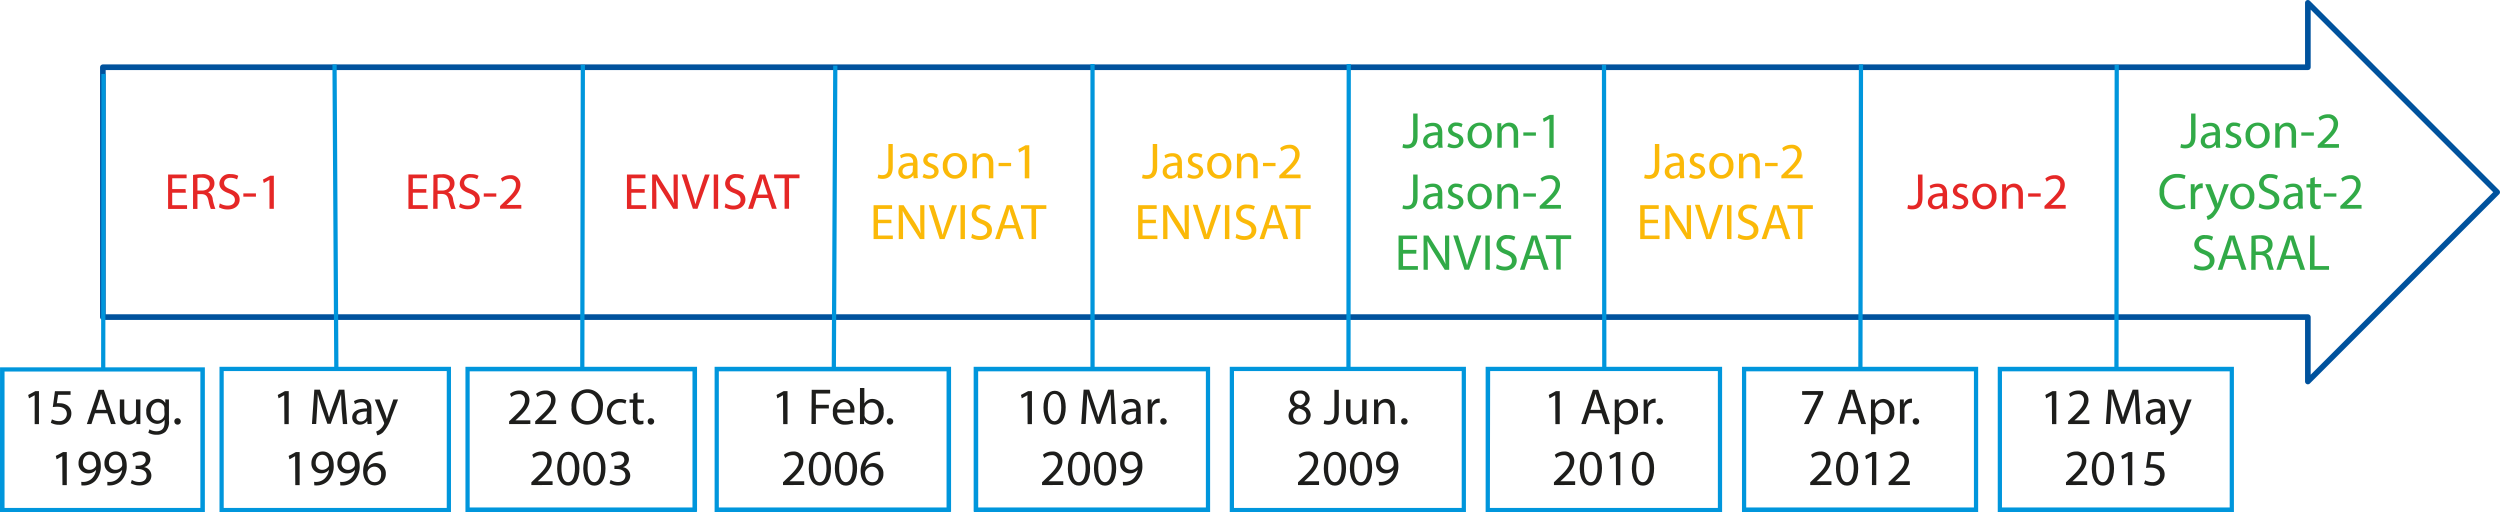 <svg xmlns="http://www.w3.org/2000/svg" viewBox="0 0 442.78 90.68"><title>NL149 S Abdalla_ALTIMETER_Figure 3</title><polygon points="18.22 11.91 408.75 11.91 408.75 0.5 442.28 34.04 408.75 67.57 408.75 56.16 18.22 56.16 18.22 11.91" fill="none" stroke="#00529d" stroke-linecap="round" stroke-linejoin="round"/><path d="M175.32,67h41.13V91.91H175.32Zm.05.05h41.08V92H175.38Zm-.05-.05h41.13V91.91H175.32Zm.05.05h41.08V92H175.38ZM196,66.88V13" transform="translate(-2.5 -1.66)" fill="none" stroke="#0096dc" stroke-width="0.75"/><path d="M220.68,67h41.08V92H220.68Zm0,0h41.08V92H220.68Zm0,0h41.08V92H220.68Zm0,0h41.08V92H220.68Zm20.65-.1.05-53.9" transform="translate(-2.5 -1.66)" fill="none" stroke="#0096dc" stroke-width="0.75"/><path d="M266,67h41.13V92H266Zm.05,0h41.08V92H266ZM266,67h41.13V92H266Zm.05,0h41.08V92H266Zm20.59-.1-.05-53.74" transform="translate(-2.5 -1.66)" fill="none" stroke="#0096dc" stroke-width="0.75"/><path d="M311.4,67h41.08V91.91H311.4Zm0,.05h41.08V92H311.4Zm0-.05h41.08V91.91H311.4Zm0,.05h41.08V92H311.4ZM332,66.93l.1-53.86" transform="translate(-2.5 -1.66)" fill="none" stroke="#0096dc" stroke-width="0.75"/><path d="M85.31,67h40.27V91.91H85.31Zm0,.05h40.21V92H85.31Zm0-.05h40.27V91.91H85.31Zm0,.05h40.21V92H85.31ZM105.63,67l.1-53.86" transform="translate(-2.5 -1.66)" fill="none" stroke="#0096dc" stroke-width="0.75"/><path d="M41.75,67H82V92H41.75Zm0,0H82V92H41.75Zm0,0H82V92H41.75Zm0,0H82V92H41.75Zm20.32,0-.32-53.91" transform="translate(-2.5 -1.66)" fill="none" stroke="#0096dc" stroke-width="0.75"/><path d="M2.93,67.09H38.41V92H2.93Zm-.05,0H38.36V92H2.87Zm.05,0H38.41V92H2.93Zm-.05,0H38.36V92H2.87Zm17.9,0,.05-52.34" transform="translate(-2.5 -1.66)" fill="none" stroke="#0096dc" stroke-width="0.75"/><path d="M129.44,67h41.13V91.91H129.44Zm0,.05h41.08V92H129.44Zm0-.05h41.13V91.91H129.44Zm0,.05h41.08V92H129.44Zm21-53.76-.26,53.82" transform="translate(-2.5 -1.66)" fill="none" stroke="#0096dc" stroke-width="0.75"/><path d="M356.7,67h41.08V91.91H356.7Zm0,.05h41.08V92H356.7Zm0-.05h41.08V91.91H356.7Zm0,.05h41.08V92H356.7Zm20.65-.16.05-53.74" transform="translate(-2.5 -1.66)" fill="none" stroke="#0096dc" stroke-width="0.75"/><path d="M8.64,71.66h0l-1,.55-.15-.6,1.28-.68H9.4v5.85H8.64Z" transform="translate(-2.5 -1.66)" fill="#1d1d1b"/><path d="M15,71.58H12.79l-.23,1.5a3.06,3.06,0,0,1,.48,0,2.47,2.47,0,0,1,1.26.31,1.67,1.67,0,0,1,.84,1.5,2,2,0,0,1-2.18,2,2.87,2.87,0,0,1-1.46-.36l.2-.6a2.63,2.63,0,0,0,1.25.32A1.29,1.29,0,0,0,14.34,75c0-.76-.51-1.3-1.68-1.3a6,6,0,0,0-.81.06l.38-2.81H15Z" transform="translate(-2.5 -1.66)" fill="#1d1d1b"/><path d="M19.32,74.86l-.63,1.91h-.81l2.06-6.07h.95L23,76.77h-.84l-.65-1.91Zm2-.61-.59-1.75c-.14-.4-.23-.76-.32-1.11h0c-.09.36-.19.73-.31,1.1l-.59,1.76Z" transform="translate(-2.5 -1.66)" fill="#1d1d1b"/><path d="M27.36,75.58c0,.45,0,.85,0,1.19h-.7l0-.71h0a1.64,1.64,0,0,1-1.44.81c-.68,0-1.5-.38-1.5-1.91V72.41h.79v2.41c0,.83.25,1.39,1,1.39a1.15,1.15,0,0,0,1-.72,1.16,1.16,0,0,0,.07-.41V72.41h.79Z" transform="translate(-2.5 -1.66)" fill="#1d1d1b"/><path d="M32.42,72.41c0,.32,0,.67,0,1.2v2.53a2.5,2.5,0,0,1-.62,2,2.31,2.31,0,0,1-1.58.52,2.81,2.81,0,0,1-1.45-.36l.2-.6a2.45,2.45,0,0,0,1.28.34c.81,0,1.4-.42,1.4-1.52V76h0a1.56,1.56,0,0,1-1.39.73,2,2,0,0,1-1.85-2.12,2.09,2.09,0,0,1,2-2.31,1.45,1.45,0,0,1,1.36.76h0l0-.66Zm-.82,1.72a1.13,1.13,0,0,0,0-.36,1.14,1.14,0,0,0-1.11-.84c-.76,0-1.3.64-1.3,1.65,0,.86.43,1.57,1.29,1.57a1.16,1.16,0,0,0,1.1-.81,1.37,1.37,0,0,0,.06-.42Z" transform="translate(-2.5 -1.66)" fill="#1d1d1b"/><path d="M33.38,76.3a.53.53,0,0,1,.54-.57.57.57,0,1,1-.54.57Z" transform="translate(-2.5 -1.66)" fill="#1d1d1b"/><path d="M13.53,82.46h0l-1,.55-.15-.6,1.28-.68h.67v5.85h-.77Z" transform="translate(-2.5 -1.66)" fill="#1d1d1b"/><path d="M16.89,87a3.3,3.3,0,0,0,.64,0,2.21,2.21,0,0,0,1.22-.57,2.57,2.57,0,0,0,.77-1.56h0a1.72,1.72,0,0,1-1.38.63,1.69,1.69,0,0,1-1.73-1.79,2,2,0,0,1,2-2.08c1.2,0,1.94,1,1.94,2.47a3.7,3.7,0,0,1-1,2.75,2.93,2.93,0,0,1-1.7.78,3.71,3.71,0,0,1-.73,0Zm.29-3.37a1.13,1.13,0,0,0,1.13,1.24,1.31,1.31,0,0,0,1.15-.61.52.52,0,0,0,.07-.29c0-1-.37-1.76-1.2-1.76C17.65,82.22,17.18,82.82,17.18,83.64Z" transform="translate(-2.5 -1.66)" fill="#1d1d1b"/><path d="M21.51,87a3.3,3.3,0,0,0,.64,0,2.21,2.21,0,0,0,1.22-.57,2.57,2.57,0,0,0,.77-1.56h0a1.72,1.72,0,0,1-1.38.63A1.69,1.69,0,0,1,21,83.7a2,2,0,0,1,2-2.08c1.2,0,1.94,1,1.94,2.47a3.7,3.7,0,0,1-1,2.75,2.93,2.93,0,0,1-1.7.78,3.71,3.71,0,0,1-.73,0Zm.29-3.37a1.13,1.13,0,0,0,1.13,1.24,1.31,1.31,0,0,0,1.15-.61.52.52,0,0,0,.07-.29c0-1-.37-1.76-1.2-1.76C22.27,82.22,21.79,82.82,21.79,83.64Z" transform="translate(-2.5 -1.66)" fill="#1d1d1b"/><path d="M25.85,86.66a2.65,2.65,0,0,0,1.3.37c1,0,1.33-.65,1.32-1.13,0-.82-.75-1.17-1.51-1.17h-.44v-.59H27c.58,0,1.31-.3,1.31-1,0-.47-.3-.88-1-.88a2.15,2.15,0,0,0-1.17.39l-.21-.58a2.79,2.79,0,0,1,1.53-.45c1.15,0,1.67.68,1.67,1.4A1.45,1.45,0,0,1,28,84.39v0a1.52,1.52,0,0,1,1.31,1.5c0,.94-.73,1.75-2.13,1.75a3,3,0,0,1-1.52-.4Z" transform="translate(-2.5 -1.66)" fill="#1d1d1b"/><path d="M35.41,35.79H33V38h2.63v.66H32.27V32.57h3.28v.66H33v1.92h2.36Z" transform="translate(-2.5 -1.66)" fill="#e52726"/><path d="M36.69,32.65a8.15,8.15,0,0,1,1.5-.13A2.48,2.48,0,0,1,40,33a1.51,1.51,0,0,1,.48,1.15,1.59,1.59,0,0,1-1.14,1.55v0A1.51,1.51,0,0,1,40.18,37a9.66,9.66,0,0,0,.47,1.67h-.81a7.88,7.88,0,0,1-.41-1.45c-.18-.84-.5-1.15-1.22-1.18h-.74v2.63h-.78Zm.78,2.76h.8c.84,0,1.37-.46,1.37-1.15s-.57-1.13-1.4-1.13a3.21,3.21,0,0,0-.77.07Z" transform="translate(-2.5 -1.66)" fill="#e52726"/><path d="M41.43,37.68a2.78,2.78,0,0,0,1.4.4c.8,0,1.27-.42,1.27-1s-.32-.89-1.14-1.21c-1-.35-1.6-.86-1.6-1.72a1.75,1.75,0,0,1,2-1.65,2.77,2.77,0,0,1,1.34.3l-.22.64a2.41,2.41,0,0,0-1.15-.29c-.83,0-1.14.5-1.14.91,0,.57.37.85,1.21,1.17,1,.4,1.55.89,1.55,1.78s-.69,1.75-2.12,1.75a3.14,3.14,0,0,1-1.55-.39Z" transform="translate(-2.5 -1.66)" fill="#e52726"/><path d="M47.83,35.91v.58H45.6v-.58Z" transform="translate(-2.5 -1.66)" fill="#e52726"/><path d="M50.22,33.52h0l-1,.55-.15-.6,1.28-.68H51v5.85h-.77Z" transform="translate(-2.5 -1.66)" fill="#e52726"/><path d="M78,35.79H75.62V38h2.63v.66H74.84V32.57h3.28v.66H75.62v1.92H78Z" transform="translate(-2.5 -1.66)" fill="#e52726"/><path d="M79.27,32.65a8.15,8.15,0,0,1,1.5-.13,2.48,2.48,0,0,1,1.76.5A1.51,1.51,0,0,1,83,34.17a1.59,1.59,0,0,1-1.14,1.55v0A1.51,1.51,0,0,1,82.75,37a9.66,9.66,0,0,0,.47,1.67h-.81A7.88,7.88,0,0,1,82,37.19c-.18-.84-.5-1.15-1.22-1.18H80v2.63h-.78ZM80,35.41h.8c.84,0,1.37-.46,1.37-1.15s-.57-1.13-1.4-1.13a3.21,3.21,0,0,0-.77.07Z" transform="translate(-2.5 -1.66)" fill="#e52726"/><path d="M84,37.68a2.78,2.78,0,0,0,1.4.4c.8,0,1.27-.42,1.27-1s-.32-.89-1.14-1.21c-1-.35-1.6-.86-1.6-1.72a1.75,1.75,0,0,1,2-1.65,2.77,2.77,0,0,1,1.34.3L87,33.4a2.41,2.41,0,0,0-1.15-.29c-.83,0-1.14.5-1.14.91,0,.57.37.85,1.21,1.17,1,.4,1.55.89,1.55,1.78s-.69,1.75-2.12,1.75a3.14,3.14,0,0,1-1.55-.39Z" transform="translate(-2.5 -1.66)" fill="#e52726"/><path d="M90.4,35.91v.58H88.18v-.58Z" transform="translate(-2.5 -1.66)" fill="#e52726"/><path d="M91.07,38.63v-.49l.62-.6c1.49-1.42,2.17-2.18,2.18-3.06a1,1,0,0,0-1.16-1.14,2,2,0,0,0-1.24.5l-.25-.56a2.57,2.57,0,0,1,1.66-.59,1.65,1.65,0,0,1,1.79,1.7c0,1.08-.78,2-2,3.14l-.47.43v0h2.63v.66Z" transform="translate(-2.5 -1.66)" fill="#e52726"/><path d="M116.68,35.79h-2.36V38h2.63v.66h-3.41V32.57h3.28v.66h-2.49v1.92h2.36Z" transform="translate(-2.5 -1.66)" fill="#e52726"/><path d="M118,38.63V32.57h.86l1.94,3.07a17.15,17.15,0,0,1,1.09,2h0c-.07-.81-.09-1.55-.09-2.49V32.57h.74v6.07h-.79l-1.93-3.08a19.27,19.27,0,0,1-1.13-2h0c0,.77.06,1.49.06,2.5v2.59Z" transform="translate(-2.5 -1.66)" fill="#e52726"/><path d="M125.22,38.63l-2-6.07h.85l.95,3c.26.82.49,1.56.65,2.27h0c.17-.7.42-1.47.69-2.26l1-3h.84l-2.17,6.07Z" transform="translate(-2.5 -1.66)" fill="#e52726"/><path d="M129.69,32.57v6.07h-.78V32.57Z" transform="translate(-2.5 -1.66)" fill="#e52726"/><path d="M131,37.68a2.78,2.78,0,0,0,1.4.4c.8,0,1.27-.42,1.27-1s-.32-.89-1.14-1.21c-1-.35-1.6-.86-1.6-1.72a1.75,1.75,0,0,1,2-1.65,2.77,2.77,0,0,1,1.34.3l-.22.64a2.41,2.41,0,0,0-1.15-.29c-.83,0-1.14.5-1.14.91,0,.57.37.85,1.21,1.17,1,.4,1.55.89,1.55,1.78s-.69,1.75-2.12,1.75a3.14,3.14,0,0,1-1.55-.39Z" transform="translate(-2.5 -1.66)" fill="#e52726"/><path d="M136.48,36.73l-.63,1.91H135l2.06-6.07H138l2.07,6.07h-.84l-.65-1.91Zm2-.61-.59-1.75c-.14-.4-.23-.76-.32-1.11h0c-.09.36-.19.73-.31,1.1l-.59,1.76Z" transform="translate(-2.5 -1.66)" fill="#e52726"/><path d="M141.46,33.23h-1.85v-.67h4.49v.67h-1.85v5.4h-.79Z" transform="translate(-2.5 -1.66)" fill="#e52726"/><path d="M159.84,27.17h.78v4.06c0,1.61-.79,2.11-1.84,2.11a2.53,2.53,0,0,1-.84-.14l.12-.64a1.86,1.86,0,0,0,.66.12c.7,0,1.12-.31,1.12-1.5Z" transform="translate(-2.5 -1.66)" fill="#fbb908"/><path d="M164.32,33.24l-.06-.55h0a1.62,1.62,0,0,1-1.33.65,1.24,1.24,0,0,1-1.33-1.25c0-1.05.94-1.63,2.62-1.62v-.09a.9.9,0,0,0-1-1,2.17,2.17,0,0,0-1.13.32l-.18-.52a2.7,2.7,0,0,1,1.43-.39c1.33,0,1.66.91,1.66,1.78v1.63a6.16,6.16,0,0,0,.07,1ZM164.2,31c-.86,0-1.85.13-1.85,1a.7.7,0,0,0,.75.76,1.08,1.08,0,0,0,1.05-.73.82.82,0,0,0,0-.25Z" transform="translate(-2.5 -1.66)" fill="#fbb908"/><path d="M166.13,32.42a2.07,2.07,0,0,0,1,.32c.58,0,.85-.29.85-.65s-.23-.58-.81-.8c-.78-.28-1.15-.71-1.15-1.23a1.34,1.34,0,0,1,1.5-1.28,2.18,2.18,0,0,1,1.07.27l-.2.58a1.7,1.7,0,0,0-.89-.25c-.47,0-.73.27-.73.59s.26.52.83.74c.76.29,1.14.67,1.14,1.31s-.59,1.31-1.63,1.31a2.49,2.49,0,0,1-1.22-.3Z" transform="translate(-2.5 -1.66)" fill="#fbb908"/><path d="M173.75,31a2.13,2.13,0,0,1-2.17,2.31,2.07,2.07,0,0,1-2.09-2.24,2.13,2.13,0,0,1,2.16-2.31A2.06,2.06,0,0,1,173.75,31Zm-3.46,0c0,1,.55,1.67,1.32,1.67s1.32-.71,1.32-1.69c0-.74-.37-1.67-1.31-1.67S170.29,30.24,170.29,31.07Z" transform="translate(-2.5 -1.66)" fill="#fbb908"/><path d="M174.75,30.06c0-.45,0-.82,0-1.18h.7l0,.72h0a1.6,1.6,0,0,1,1.44-.82c.6,0,1.54.36,1.54,1.85v2.6h-.79V30.72c0-.7-.26-1.29-1-1.29a1.13,1.13,0,0,0-1.06.81,1.14,1.14,0,0,0-.05.37v2.62h-.79Z" transform="translate(-2.5 -1.66)" fill="#fbb908"/><path d="M181.58,30.51v.58h-2.22v-.58Z" transform="translate(-2.5 -1.66)" fill="#fbb908"/><path d="M184,28.12h0l-1,.55-.15-.6,1.28-.68h.67v5.85H184Z" transform="translate(-2.5 -1.66)" fill="#fbb908"/><path d="M160.39,41.19H158v2.19h2.63V44h-3.41V38h3.28v.66H158v1.92h2.36Z" transform="translate(-2.5 -1.66)" fill="#fbb908"/><path d="M161.68,44V38h.86L164.48,41a17.15,17.15,0,0,1,1.09,2h0c-.07-.81-.09-1.55-.09-2.49V38h.74V44h-.79L163.51,41a19.27,19.27,0,0,1-1.13-2h0c0,.77.06,1.5.06,2.5V44Z" transform="translate(-2.5 -1.66)" fill="#fbb908"/><path d="M168.93,44,167,38h.85l.95,3c.26.82.49,1.56.65,2.27h0c.17-.7.42-1.47.69-2.26l1-3H172L169.8,44Z" transform="translate(-2.5 -1.66)" fill="#fbb908"/><path d="M173.4,38V44h-.78V38Z" transform="translate(-2.5 -1.66)" fill="#fbb908"/><path d="M174.67,43.08a2.78,2.78,0,0,0,1.4.4c.8,0,1.27-.42,1.27-1s-.32-.89-1.14-1.21c-1-.35-1.6-.86-1.6-1.72a1.75,1.75,0,0,1,2-1.65,2.77,2.77,0,0,1,1.34.3l-.22.64a2.41,2.41,0,0,0-1.15-.29c-.83,0-1.14.5-1.14.91,0,.57.37.85,1.21,1.17,1,.4,1.55.89,1.55,1.78s-.69,1.75-2.12,1.75a3.14,3.14,0,0,1-1.55-.39Z" transform="translate(-2.5 -1.66)" fill="#fbb908"/><path d="M180.19,42.13,179.56,44h-.81L180.81,38h.95L183.83,44H183l-.65-1.91Zm2-.61-.59-1.75c-.14-.4-.23-.76-.32-1.11h0c-.09.36-.19.73-.31,1.1l-.59,1.76Z" transform="translate(-2.5 -1.66)" fill="#fbb908"/><path d="M185.18,38.63h-1.85V38h4.49v.67H186V44h-.79Z" transform="translate(-2.5 -1.66)" fill="#fbb908"/><path d="M206.67,27.17h.78v4.06c0,1.61-.79,2.11-1.84,2.11a2.53,2.53,0,0,1-.84-.14l.12-.64a1.86,1.86,0,0,0,.66.12c.7,0,1.12-.31,1.12-1.5Z" transform="translate(-2.5 -1.66)" fill="#fbb908"/><path d="M211.15,33.24l-.06-.55h0a1.62,1.62,0,0,1-1.33.65,1.24,1.24,0,0,1-1.33-1.25c0-1.05.94-1.63,2.62-1.62v-.09a.9.9,0,0,0-1-1,2.17,2.17,0,0,0-1.13.32l-.18-.52a2.7,2.7,0,0,1,1.43-.39c1.33,0,1.66.91,1.66,1.78v1.63a6.16,6.16,0,0,0,.07,1ZM211,31c-.86,0-1.85.13-1.85,1a.7.7,0,0,0,.75.76A1.08,1.08,0,0,0,211,32a.82.82,0,0,0,0-.25Z" transform="translate(-2.5 -1.66)" fill="#fbb908"/><path d="M213,32.42a2.07,2.07,0,0,0,1,.32c.58,0,.85-.29.85-.65s-.23-.58-.81-.8c-.78-.28-1.15-.71-1.15-1.23a1.34,1.34,0,0,1,1.5-1.28,2.18,2.18,0,0,1,1.07.27l-.2.58a1.7,1.7,0,0,0-.89-.25c-.47,0-.73.27-.73.59s.26.52.83.74c.76.29,1.14.67,1.14,1.31S215,33.32,214,33.32a2.49,2.49,0,0,1-1.22-.3Z" transform="translate(-2.5 -1.66)" fill="#fbb908"/><path d="M220.58,31a2.13,2.13,0,0,1-2.17,2.31,2.07,2.07,0,0,1-2.09-2.24,2.13,2.13,0,0,1,2.16-2.31A2.06,2.06,0,0,1,220.58,31Zm-3.46,0c0,1,.55,1.67,1.32,1.67s1.32-.71,1.32-1.69c0-.74-.37-1.67-1.31-1.67S217.12,30.24,217.12,31.07Z" transform="translate(-2.5 -1.66)" fill="#fbb908"/><path d="M221.58,30.06c0-.45,0-.82,0-1.18h.7l0,.72h0a1.6,1.6,0,0,1,1.44-.82c.6,0,1.54.36,1.54,1.85v2.6h-.79V30.72c0-.7-.26-1.29-1-1.29a1.13,1.13,0,0,0-1.06.81,1.14,1.14,0,0,0-.05.37v2.62h-.79Z" transform="translate(-2.5 -1.66)" fill="#fbb908"/><path d="M228.41,30.51v.58h-2.22v-.58Z" transform="translate(-2.5 -1.66)" fill="#fbb908"/><path d="M229.08,33.24v-.49l.62-.6c1.5-1.42,2.17-2.18,2.18-3.06a1,1,0,0,0-1.16-1.14,2,2,0,0,0-1.24.5l-.25-.56a2.57,2.57,0,0,1,1.66-.59,1.65,1.65,0,0,1,1.79,1.7c0,1.08-.78,2-2,3.14l-.47.43v0h2.63v.66Z" transform="translate(-2.5 -1.66)" fill="#fbb908"/><path d="M207.22,41.19h-2.36v2.19h2.63V44h-3.41V38h3.28v.66h-2.49v1.92h2.36Z" transform="translate(-2.5 -1.66)" fill="#fbb908"/><path d="M208.51,44V38h.86L211.31,41a17.15,17.15,0,0,1,1.09,2h0c-.07-.81-.09-1.55-.09-2.49V38h.74V44h-.79L210.34,41a19.27,19.27,0,0,1-1.13-2h0c0,.77.06,1.5.06,2.5V44Z" transform="translate(-2.5 -1.66)" fill="#fbb908"/><path d="M215.76,44l-2-6.07h.85l.95,3c.26.82.49,1.56.65,2.27h0c.17-.7.42-1.47.69-2.26l1-3h.84L216.63,44Z" transform="translate(-2.5 -1.66)" fill="#fbb908"/><path d="M220.23,38V44h-.78V38Z" transform="translate(-2.5 -1.66)" fill="#fbb908"/><path d="M221.49,43.08a2.78,2.78,0,0,0,1.4.4c.8,0,1.27-.42,1.27-1s-.32-.89-1.14-1.21c-1-.35-1.6-.86-1.6-1.72a1.75,1.75,0,0,1,2-1.65,2.77,2.77,0,0,1,1.34.3l-.22.64a2.41,2.41,0,0,0-1.15-.29c-.83,0-1.14.5-1.14.91,0,.57.37.85,1.21,1.17,1,.4,1.55.89,1.55,1.78s-.69,1.75-2.12,1.75a3.14,3.14,0,0,1-1.55-.39Z" transform="translate(-2.5 -1.66)" fill="#fbb908"/><path d="M227,42.13,226.39,44h-.81L227.64,38h.95L230.66,44h-.84l-.65-1.91Zm2-.61-.59-1.75c-.13-.4-.22-.76-.32-1.11h0c-.09.36-.19.73-.31,1.1l-.59,1.76Z" transform="translate(-2.5 -1.66)" fill="#fbb908"/><path d="M232,38.63h-1.85V38h4.49v.67H232.8V44H232Z" transform="translate(-2.5 -1.66)" fill="#fbb908"/><path d="M252.79,21.77h.78v4.06c0,1.61-.79,2.11-1.84,2.11a2.53,2.53,0,0,1-.84-.14l.12-.64a1.86,1.86,0,0,0,.66.12c.7,0,1.12-.31,1.12-1.5Z" transform="translate(-2.5 -1.66)" fill="#31aa47"/><path d="M257.27,27.84l-.06-.55h0a1.62,1.62,0,0,1-1.33.65,1.24,1.24,0,0,1-1.33-1.25c0-1.05.94-1.63,2.62-1.62V25a.9.9,0,0,0-1-1,2.17,2.17,0,0,0-1.13.32l-.18-.52a2.7,2.7,0,0,1,1.43-.39c1.33,0,1.66.91,1.66,1.78v1.63a6.17,6.17,0,0,0,.07,1Zm-.12-2.22c-.86,0-1.85.13-1.85,1a.7.7,0,0,0,.75.76,1.08,1.08,0,0,0,1.05-.73.82.82,0,0,0,0-.25Z" transform="translate(-2.5 -1.66)" fill="#31aa47"/><path d="M259.08,27a2.07,2.07,0,0,0,1,.32c.58,0,.85-.29.85-.65s-.23-.58-.81-.8c-.78-.28-1.15-.71-1.15-1.23a1.34,1.34,0,0,1,1.5-1.28,2.18,2.18,0,0,1,1.07.27l-.2.58a1.71,1.71,0,0,0-.89-.25c-.47,0-.73.27-.73.59s.26.52.83.74c.76.29,1.14.67,1.14,1.31s-.59,1.31-1.63,1.31a2.49,2.49,0,0,1-1.22-.3Z" transform="translate(-2.5 -1.66)" fill="#31aa47"/><path d="M266.7,25.62a2.13,2.13,0,0,1-2.17,2.31,2.07,2.07,0,0,1-2.09-2.24,2.13,2.13,0,0,1,2.16-2.31A2.06,2.06,0,0,1,266.7,25.62Zm-3.46,0c0,1,.55,1.67,1.32,1.67s1.32-.71,1.32-1.69c0-.74-.37-1.67-1.31-1.67S263.24,24.84,263.24,25.67Z" transform="translate(-2.5 -1.66)" fill="#31aa47"/><path d="M267.7,24.66c0-.45,0-.82,0-1.18h.7l0,.72h0a1.6,1.6,0,0,1,1.44-.82c.6,0,1.54.36,1.54,1.85v2.6h-.79V25.32c0-.7-.26-1.29-1-1.29a1.13,1.13,0,0,0-1.06.81,1.14,1.14,0,0,0-.05.37v2.62h-.79Z" transform="translate(-2.5 -1.66)" fill="#31aa47"/><path d="M274.53,25.11v.58H272.3v-.58Z" transform="translate(-2.5 -1.66)" fill="#31aa47"/><path d="M276.92,22.72h0l-1,.55-.15-.6L277,22h.67v5.85h-.76Z" transform="translate(-2.5 -1.66)" fill="#31aa47"/><path d="M252.79,32.57h.78v4.06c0,1.61-.79,2.11-1.84,2.11a2.53,2.53,0,0,1-.84-.14L251,38a1.86,1.86,0,0,0,.66.12c.7,0,1.12-.31,1.12-1.5Z" transform="translate(-2.5 -1.66)" fill="#31aa47"/><path d="M257.27,38.63l-.06-.55h0a1.62,1.62,0,0,1-1.33.65,1.24,1.24,0,0,1-1.33-1.25c0-1.05.94-1.63,2.62-1.62v-.09a.9.9,0,0,0-1-1,2.17,2.17,0,0,0-1.13.32l-.18-.52a2.7,2.7,0,0,1,1.43-.39c1.33,0,1.66.91,1.66,1.78v1.63a6.17,6.17,0,0,0,.07,1Zm-.12-2.22c-.86,0-1.85.13-1.85,1a.7.7,0,0,0,.75.76,1.08,1.08,0,0,0,1.05-.73.81.81,0,0,0,0-.25Z" transform="translate(-2.5 -1.66)" fill="#31aa47"/><path d="M259.08,37.82a2.07,2.07,0,0,0,1,.32c.58,0,.85-.29.85-.65s-.23-.58-.81-.8c-.78-.28-1.15-.71-1.15-1.23a1.34,1.34,0,0,1,1.5-1.28,2.18,2.18,0,0,1,1.07.27l-.2.58a1.71,1.71,0,0,0-.89-.25c-.47,0-.73.27-.73.59s.26.52.83.74c.76.29,1.14.67,1.14,1.31s-.59,1.31-1.63,1.31a2.49,2.49,0,0,1-1.22-.3Z" transform="translate(-2.5 -1.66)" fill="#31aa47"/><path d="M266.7,36.42a2.13,2.13,0,0,1-2.17,2.31,2.07,2.07,0,0,1-2.09-2.24,2.13,2.13,0,0,1,2.16-2.31A2.06,2.06,0,0,1,266.7,36.42Zm-3.46,0c0,1,.55,1.67,1.32,1.67s1.32-.71,1.32-1.69c0-.74-.37-1.67-1.31-1.67S263.24,35.64,263.24,36.47Z" transform="translate(-2.5 -1.66)" fill="#31aa47"/><path d="M267.7,35.46c0-.45,0-.82,0-1.18h.7l0,.72h0a1.6,1.6,0,0,1,1.44-.82c.6,0,1.54.36,1.54,1.85v2.6h-.79V36.12c0-.7-.26-1.29-1-1.29a1.13,1.13,0,0,0-1.06.81,1.14,1.14,0,0,0-.05.37v2.62h-.79Z" transform="translate(-2.5 -1.66)" fill="#31aa47"/><path d="M274.53,35.91v.58H272.3v-.58Z" transform="translate(-2.5 -1.66)" fill="#31aa47"/><path d="M275.2,38.63v-.49l.62-.6c1.5-1.42,2.17-2.18,2.18-3.06a1,1,0,0,0-1.16-1.14,2,2,0,0,0-1.24.5l-.25-.56a2.57,2.57,0,0,1,1.66-.59,1.65,1.65,0,0,1,1.79,1.7c0,1.08-.78,2-2,3.14l-.47.43v0h2.63v.66Z" transform="translate(-2.5 -1.66)" fill="#31aa47"/><path d="M253.34,46.59H251v2.19h2.63v.66H250.2V43.37h3.28V44H251v1.92h2.36Z" transform="translate(-2.5 -1.66)" fill="#31aa47"/><path d="M254.63,49.43V43.37h.86l1.94,3.07a17.16,17.16,0,0,1,1.09,2h0c-.07-.81-.09-1.55-.09-2.49V43.37h.74v6.07h-.79l-1.93-3.08a19.37,19.37,0,0,1-1.13-2h0c0,.77.06,1.49.06,2.5v2.59Z" transform="translate(-2.5 -1.66)" fill="#31aa47"/><path d="M261.88,49.43l-2-6.07h.85l.95,3c.26.82.49,1.56.65,2.27h0c.17-.7.42-1.47.69-2.26l1-3h.84l-2.17,6.07Z" transform="translate(-2.5 -1.66)" fill="#31aa47"/><path d="M266.36,43.37v6.07h-.78V43.37Z" transform="translate(-2.5 -1.66)" fill="#31aa47"/><path d="M267.61,48.48a2.78,2.78,0,0,0,1.4.4c.8,0,1.27-.42,1.27-1s-.32-.89-1.14-1.21c-1-.35-1.6-.86-1.6-1.72a1.75,1.75,0,0,1,2-1.65,2.77,2.77,0,0,1,1.34.3l-.22.64a2.41,2.41,0,0,0-1.15-.29c-.83,0-1.14.5-1.14.91,0,.57.37.85,1.21,1.17,1,.4,1.55.89,1.55,1.78s-.69,1.75-2.12,1.75a3.14,3.14,0,0,1-1.55-.39Z" transform="translate(-2.5 -1.66)" fill="#31aa47"/><path d="M273.14,47.53l-.63,1.91h-.81l2.06-6.07h.95l2.07,6.07h-.84l-.65-1.91Zm2-.61-.59-1.75c-.13-.4-.22-.76-.32-1.11h0c-.09.36-.19.73-.31,1.1l-.59,1.76Z" transform="translate(-2.5 -1.66)" fill="#31aa47"/><path d="M278.13,44h-1.85v-.67h4.49V44h-1.85v5.4h-.79Z" transform="translate(-2.5 -1.66)" fill="#31aa47"/><path d="M390.57,21.77h.78v4.06c0,1.61-.79,2.11-1.84,2.11a2.53,2.53,0,0,1-.84-.14l.12-.64a1.86,1.86,0,0,0,.66.12c.7,0,1.12-.31,1.12-1.5Z" transform="translate(-2.5 -1.66)" fill="#31aa47"/><path d="M395,27.84l-.06-.55h0a1.62,1.62,0,0,1-1.33.65,1.24,1.24,0,0,1-1.33-1.25c0-1.05.94-1.63,2.62-1.62V25a.9.9,0,0,0-1-1,2.17,2.17,0,0,0-1.13.32l-.18-.52a2.7,2.7,0,0,1,1.43-.39c1.33,0,1.66.91,1.66,1.78v1.63a6.17,6.17,0,0,0,.07,1Zm-.12-2.22c-.86,0-1.85.13-1.85,1a.7.7,0,0,0,.75.76,1.08,1.08,0,0,0,1.05-.73.82.82,0,0,0,0-.25Z" transform="translate(-2.5 -1.66)" fill="#31aa47"/><path d="M396.86,27a2.07,2.07,0,0,0,1,.32c.58,0,.85-.29.85-.65s-.23-.58-.81-.8c-.78-.28-1.15-.71-1.15-1.23a1.34,1.34,0,0,1,1.5-1.28,2.18,2.18,0,0,1,1.07.27l-.2.58a1.71,1.71,0,0,0-.89-.25c-.47,0-.73.27-.73.59s.26.52.83.74c.76.29,1.14.67,1.14,1.31s-.59,1.31-1.63,1.31a2.49,2.49,0,0,1-1.22-.3Z" transform="translate(-2.5 -1.66)" fill="#31aa47"/><path d="M404.48,25.62a2.13,2.13,0,0,1-2.17,2.31,2.07,2.07,0,0,1-2.09-2.24,2.13,2.13,0,0,1,2.16-2.31A2.06,2.06,0,0,1,404.48,25.62Zm-3.46,0c0,1,.55,1.67,1.32,1.67s1.32-.71,1.32-1.69c0-.74-.37-1.67-1.31-1.67S401,24.84,401,25.67Z" transform="translate(-2.5 -1.66)" fill="#31aa47"/><path d="M405.48,24.66c0-.45,0-.82,0-1.18h.7l0,.72h0a1.6,1.6,0,0,1,1.44-.82c.6,0,1.54.36,1.54,1.85v2.6h-.79V25.32c0-.7-.26-1.29-1-1.29a1.13,1.13,0,0,0-1.06.81,1.14,1.14,0,0,0-.05.37v2.62h-.79Z" transform="translate(-2.5 -1.66)" fill="#31aa47"/><path d="M412.31,25.11v.58h-2.22v-.58Z" transform="translate(-2.5 -1.66)" fill="#31aa47"/><path d="M413,27.84v-.49l.62-.6c1.5-1.42,2.17-2.18,2.18-3.06a1,1,0,0,0-1.16-1.14,2,2,0,0,0-1.24.5l-.25-.56a2.57,2.57,0,0,1,1.66-.59,1.65,1.65,0,0,1,1.79,1.7c0,1.08-.78,2-2,3.14l-.47.43v0h2.63v.66Z" transform="translate(-2.5 -1.66)" fill="#31aa47"/><path d="M389.58,38.44a3.88,3.88,0,0,1-1.6.29,2.84,2.84,0,0,1-3-3.07,3,3,0,0,1,3.17-3.19,3.24,3.24,0,0,1,1.44.27l-.19.64a2.86,2.86,0,0,0-1.22-.25,2.26,2.26,0,0,0-2.37,2.5,2.21,2.21,0,0,0,2.33,2.44,3.13,3.13,0,0,0,1.28-.25Z" transform="translate(-2.5 -1.66)" fill="#31aa47"/><path d="M390.51,35.64c0-.51,0-1,0-1.36h.69l0,.86h0a1.31,1.31,0,0,1,1.21-1,.88.88,0,0,1,.22,0V35a1.16,1.16,0,0,0-.27,0,1.11,1.11,0,0,0-1.06,1,2.16,2.16,0,0,0,0,.37v2.32h-.78Z" transform="translate(-2.5 -1.66)" fill="#31aa47"/><path d="M394,34.28l1,2.58c.1.29.21.63.28.89h0c.08-.26.17-.59.28-.91l.86-2.56h.84L396,37.38a6.62,6.62,0,0,1-1.49,2.73,2.15,2.15,0,0,1-1,.51l-.2-.67a2.08,2.08,0,0,0,.69-.39,2.4,2.4,0,0,0,.67-.88.56.56,0,0,0,.06-.19.68.68,0,0,0-.05-.21l-1.61-4Z" transform="translate(-2.5 -1.66)" fill="#31aa47"/><path d="M401.77,36.42a2.13,2.13,0,0,1-2.17,2.31,2.07,2.07,0,0,1-2.09-2.24,2.13,2.13,0,0,1,2.16-2.31A2.06,2.06,0,0,1,401.77,36.42Zm-3.46,0c0,1,.55,1.67,1.32,1.67s1.32-.71,1.32-1.69c0-.74-.37-1.67-1.3-1.67S398.31,35.64,398.31,36.47Z" transform="translate(-2.5 -1.66)" fill="#31aa47"/><path d="M402.68,37.68a2.78,2.78,0,0,0,1.4.4c.8,0,1.27-.42,1.27-1s-.32-.89-1.14-1.21c-1-.35-1.6-.86-1.6-1.72a1.75,1.75,0,0,1,2-1.65,2.76,2.76,0,0,1,1.34.3l-.22.64a2.41,2.41,0,0,0-1.15-.29c-.83,0-1.14.5-1.14.91,0,.57.37.85,1.21,1.17,1,.4,1.55.89,1.55,1.78s-.69,1.75-2.12,1.75a3.14,3.14,0,0,1-1.55-.39Z" transform="translate(-2.5 -1.66)" fill="#31aa47"/><path d="M409.64,38.63l-.06-.55h0a1.62,1.62,0,0,1-1.33.65,1.24,1.24,0,0,1-1.33-1.25c0-1.05.94-1.63,2.62-1.62v-.09a.9.9,0,0,0-1-1,2.17,2.17,0,0,0-1.13.32l-.18-.52a2.7,2.7,0,0,1,1.43-.39c1.33,0,1.66.91,1.66,1.78v1.63a6.16,6.16,0,0,0,.07,1Zm-.12-2.22c-.86,0-1.85.13-1.85,1a.7.7,0,0,0,.75.76,1.08,1.08,0,0,0,1.05-.73.81.81,0,0,0,0-.25Z" transform="translate(-2.5 -1.66)" fill="#31aa47"/><path d="M412.48,33v1.25h1.13v.6h-1.13v2.35c0,.54.15.85.59.85a1.75,1.75,0,0,0,.46-.05l0,.59a2,2,0,0,1-.7.11,1.1,1.1,0,0,1-.86-.33,1.62,1.62,0,0,1-.31-1.13V34.88H411v-.6h.68v-1Z" transform="translate(-2.5 -1.66)" fill="#31aa47"/><path d="M416.3,35.91v.58h-2.22v-.58Z" transform="translate(-2.5 -1.66)" fill="#31aa47"/><path d="M417,38.63v-.49l.62-.6c1.49-1.42,2.17-2.18,2.18-3.06a1,1,0,0,0-1.16-1.14,2,2,0,0,0-1.24.5l-.25-.56a2.57,2.57,0,0,1,1.66-.59,1.65,1.65,0,0,1,1.79,1.7c0,1.08-.78,2-2,3.14l-.47.43v0h2.63v.66Z" transform="translate(-2.5 -1.66)" fill="#31aa47"/><path d="M391.2,48.48a2.78,2.78,0,0,0,1.4.4c.8,0,1.27-.42,1.27-1s-.32-.89-1.14-1.21c-1-.35-1.6-.86-1.6-1.72a1.75,1.75,0,0,1,2-1.65,2.76,2.76,0,0,1,1.34.3l-.22.64a2.41,2.41,0,0,0-1.15-.29c-.83,0-1.14.5-1.14.91,0,.57.37.85,1.21,1.17,1,.4,1.55.89,1.55,1.78s-.69,1.75-2.12,1.75a3.14,3.14,0,0,1-1.55-.39Z" transform="translate(-2.5 -1.66)" fill="#31aa47"/><path d="M396.73,47.53l-.63,1.91h-.81l2.06-6.07h.95l2.07,6.07h-.84l-.65-1.91Zm2-.61-.59-1.75c-.14-.4-.23-.76-.32-1.11h0c-.09.36-.19.73-.31,1.1l-.59,1.76Z" transform="translate(-2.5 -1.66)" fill="#31aa47"/><path d="M401.26,43.45a8.15,8.15,0,0,1,1.5-.13,2.48,2.48,0,0,1,1.76.5A1.51,1.51,0,0,1,405,45a1.59,1.59,0,0,1-1.14,1.55v0a1.51,1.51,0,0,1,.89,1.22,9.61,9.61,0,0,0,.47,1.67h-.81A8,8,0,0,1,404,48c-.18-.84-.5-1.15-1.21-1.18H402v2.63h-.78Zm.78,2.76h.8c.84,0,1.37-.46,1.37-1.15s-.57-1.13-1.4-1.13A3.21,3.21,0,0,0,402,44Z" transform="translate(-2.5 -1.66)" fill="#31aa47"/><path d="M407.12,47.53l-.63,1.91h-.81l2.06-6.07h.95l2.07,6.07h-.84l-.65-1.91Zm2-.61-.59-1.75c-.13-.4-.22-.76-.32-1.11h0c-.09.36-.19.73-.31,1.1l-.59,1.76Z" transform="translate(-2.5 -1.66)" fill="#31aa47"/><path d="M411.65,43.37h.78v5.41H415v.66h-3.38Z" transform="translate(-2.5 -1.66)" fill="#31aa47"/><path d="M295.6,27.17h.78v4.06c0,1.61-.79,2.11-1.84,2.11a2.53,2.53,0,0,1-.84-.14l.12-.64a1.86,1.86,0,0,0,.66.12c.7,0,1.12-.31,1.12-1.5Z" transform="translate(-2.5 -1.66)" fill="#fbb908"/><path d="M300.07,33.24l-.06-.55h0a1.62,1.62,0,0,1-1.33.65,1.24,1.24,0,0,1-1.33-1.25c0-1.05.94-1.63,2.62-1.62v-.09a.9.9,0,0,0-1-1,2.17,2.17,0,0,0-1.13.32l-.18-.52a2.7,2.7,0,0,1,1.43-.39c1.33,0,1.66.91,1.66,1.78v1.63a6.17,6.17,0,0,0,.07,1ZM300,31c-.86,0-1.85.13-1.85,1a.7.7,0,0,0,.75.76,1.08,1.08,0,0,0,1.05-.73.82.82,0,0,0,0-.25Z" transform="translate(-2.5 -1.66)" fill="#fbb908"/><path d="M301.89,32.42a2.07,2.07,0,0,0,1,.32c.58,0,.85-.29.85-.65s-.23-.58-.81-.8c-.78-.28-1.15-.71-1.15-1.23a1.34,1.34,0,0,1,1.5-1.28,2.18,2.18,0,0,1,1.07.27l-.2.58a1.71,1.71,0,0,0-.89-.25c-.47,0-.73.27-.73.59s.26.52.83.74c.76.29,1.14.67,1.14,1.31s-.59,1.31-1.63,1.31a2.49,2.49,0,0,1-1.22-.3Z" transform="translate(-2.5 -1.66)" fill="#fbb908"/><path d="M309.51,31a2.13,2.13,0,0,1-2.17,2.31,2.07,2.07,0,0,1-2.09-2.24,2.13,2.13,0,0,1,2.16-2.31A2.06,2.06,0,0,1,309.51,31Zm-3.46,0c0,1,.55,1.67,1.32,1.67S308.7,32,308.7,31c0-.74-.37-1.67-1.31-1.67S306.05,30.24,306.05,31.07Z" transform="translate(-2.5 -1.66)" fill="#fbb908"/><path d="M310.5,30.06c0-.45,0-.82,0-1.18h.7l0,.72h0a1.6,1.6,0,0,1,1.44-.82c.6,0,1.54.36,1.54,1.85v2.6h-.79V30.72c0-.7-.26-1.29-1-1.29a1.13,1.13,0,0,0-1.06.81,1.14,1.14,0,0,0-.05.37v2.62h-.79Z" transform="translate(-2.5 -1.66)" fill="#fbb908"/><path d="M317.34,30.51v.58h-2.22v-.58Z" transform="translate(-2.5 -1.66)" fill="#fbb908"/><path d="M318,33.24v-.49l.62-.6c1.5-1.42,2.17-2.18,2.18-3.06a1,1,0,0,0-1.16-1.14,2,2,0,0,0-1.24.5l-.25-.56a2.57,2.57,0,0,1,1.66-.59A1.65,1.65,0,0,1,321.6,29c0,1.08-.78,2-2,3.14l-.47.43v0h2.63v.66Z" transform="translate(-2.5 -1.66)" fill="#fbb908"/><path d="M296.15,41.19h-2.36v2.19h2.63V44H293V38h3.28v.66h-2.49v1.92h2.36Z" transform="translate(-2.5 -1.66)" fill="#fbb908"/><path d="M297.44,44V38h.86L300.24,41a17.16,17.16,0,0,1,1.09,2h0c-.07-.81-.09-1.55-.09-2.49V38H302V44h-.79L299.27,41a19.37,19.37,0,0,1-1.13-2h0c0,.77.06,1.5.06,2.5V44Z" transform="translate(-2.5 -1.66)" fill="#fbb908"/><path d="M304.69,44l-2-6.07h.85l.95,3c.26.82.49,1.56.65,2.27h0c.17-.7.42-1.47.69-2.26l1-3h.84L305.56,44Z" transform="translate(-2.5 -1.66)" fill="#fbb908"/><path d="M309.16,38V44h-.78V38Z" transform="translate(-2.5 -1.66)" fill="#fbb908"/><path d="M310.42,43.08a2.78,2.78,0,0,0,1.4.4c.8,0,1.27-.42,1.27-1s-.32-.89-1.14-1.21c-1-.35-1.6-.86-1.6-1.72a1.75,1.75,0,0,1,2-1.65,2.77,2.77,0,0,1,1.34.3l-.22.64a2.41,2.41,0,0,0-1.15-.29c-.83,0-1.14.5-1.14.91,0,.57.37.85,1.21,1.17,1,.4,1.55.89,1.55,1.78s-.69,1.75-2.12,1.75a3.14,3.14,0,0,1-1.55-.39Z" transform="translate(-2.5 -1.66)" fill="#fbb908"/><path d="M315.95,42.13,315.32,44h-.81L316.57,38h.95L319.59,44h-.84l-.65-1.91Zm2-.61-.59-1.75c-.13-.4-.22-.76-.32-1.11h0c-.09.36-.19.73-.31,1.1l-.59,1.76Z" transform="translate(-2.5 -1.66)" fill="#fbb908"/><path d="M320.94,38.63h-1.85V38h4.49v.67h-1.85V44h-.79Z" transform="translate(-2.5 -1.66)" fill="#fbb908"/><path d="M342.19,32.57H343v4.06c0,1.61-.79,2.11-1.84,2.11a2.53,2.53,0,0,1-.84-.14l.12-.64a1.86,1.86,0,0,0,.66.12c.7,0,1.12-.31,1.12-1.5Z" transform="translate(-2.5 -1.66)" fill="#e52726"/><path d="M346.67,38.63l-.06-.55h0a1.62,1.62,0,0,1-1.33.65,1.24,1.24,0,0,1-1.33-1.25c0-1.05.94-1.63,2.62-1.62v-.09a.9.9,0,0,0-1-1,2.17,2.17,0,0,0-1.13.32l-.18-.52a2.7,2.7,0,0,1,1.43-.39c1.33,0,1.66.91,1.66,1.78v1.63a6.16,6.16,0,0,0,.07,1Zm-.12-2.22c-.86,0-1.84.13-1.84,1a.7.7,0,0,0,.75.76,1.08,1.08,0,0,0,1.05-.73.82.82,0,0,0,0-.25Z" transform="translate(-2.5 -1.66)" fill="#e52726"/><path d="M348.49,37.82a2.08,2.08,0,0,0,1,.32c.58,0,.85-.29.85-.65s-.22-.58-.81-.8c-.78-.28-1.15-.71-1.15-1.23a1.34,1.34,0,0,1,1.5-1.28,2.18,2.18,0,0,1,1.07.27l-.2.58a1.7,1.7,0,0,0-.89-.25c-.47,0-.73.27-.73.59s.26.52.83.74c.76.29,1.14.67,1.14,1.31s-.59,1.31-1.63,1.31a2.49,2.49,0,0,1-1.22-.3Z" transform="translate(-2.5 -1.66)" fill="#e52726"/><path d="M356.1,36.42a2.13,2.13,0,0,1-2.17,2.31,2.07,2.07,0,0,1-2.09-2.24A2.13,2.13,0,0,1,354,34.18,2.06,2.06,0,0,1,356.1,36.42Zm-3.46,0c0,1,.55,1.67,1.32,1.67s1.32-.71,1.32-1.69c0-.74-.37-1.67-1.3-1.67S352.64,35.64,352.64,36.47Z" transform="translate(-2.5 -1.66)" fill="#e52726"/><path d="M357.1,35.46c0-.45,0-.82,0-1.18h.7l0,.72h0a1.6,1.6,0,0,1,1.44-.82c.6,0,1.54.36,1.54,1.85v2.6H360V36.12c0-.7-.26-1.29-1-1.29a1.13,1.13,0,0,0-1.06.81,1.14,1.14,0,0,0-.05.37v2.62h-.79Z" transform="translate(-2.5 -1.66)" fill="#e52726"/><path d="M363.93,35.91v.58h-2.22v-.58Z" transform="translate(-2.5 -1.66)" fill="#e52726"/><path d="M364.6,38.63v-.49l.62-.6c1.49-1.42,2.17-2.18,2.18-3.06a1,1,0,0,0-1.16-1.14,2,2,0,0,0-1.24.5l-.25-.56a2.57,2.57,0,0,1,1.66-.59,1.65,1.65,0,0,1,1.79,1.7c0,1.08-.78,2-2,3.14l-.47.43v0h2.63v.66Z" transform="translate(-2.5 -1.66)" fill="#e52726"/><path d="M52.84,71.66h0l-1,.55-.15-.6,1.28-.68h.67v5.85h-.77Z" transform="translate(-2.5 -1.66)" fill="#1d1d1b"/><path d="M63,74.1c0-.85-.1-1.86-.09-2.62h0c-.21.71-.46,1.47-.77,2.3l-1.07,2.94h-.59l-1-2.89c-.29-.86-.53-1.64-.7-2.36h0c0,.76-.06,1.77-.12,2.68l-.16,2.6h-.75l.42-6.07h1l1,2.93c.25.75.46,1.41.61,2h0c.15-.61.37-1.28.64-2l1.08-2.93h1L64,76.77h-.77Z" transform="translate(-2.5 -1.66)" fill="#1d1d1b"/><path d="M67.6,76.77l-.06-.55h0a1.62,1.62,0,0,1-1.33.65,1.24,1.24,0,0,1-1.33-1.25c0-1.05.94-1.63,2.62-1.62v-.09a.9.9,0,0,0-1-1,2.17,2.17,0,0,0-1.13.32l-.18-.52a2.7,2.7,0,0,1,1.43-.39c1.33,0,1.66.91,1.66,1.78v1.63a6.16,6.16,0,0,0,.07,1Zm-.12-2.22c-.86,0-1.85.13-1.85,1a.7.7,0,0,0,.75.76,1.08,1.08,0,0,0,1.05-.73.82.82,0,0,0,0-.25Z" transform="translate(-2.5 -1.66)" fill="#1d1d1b"/><path d="M69.74,72.41l1,2.58c.1.29.21.63.28.89h0c.08-.26.17-.59.28-.91l.86-2.56H73l-1.19,3.11a6.64,6.64,0,0,1-1.49,2.73,2.15,2.15,0,0,1-1,.51l-.2-.67a2.08,2.08,0,0,0,.69-.39,2.4,2.4,0,0,0,.67-.88.56.56,0,0,0,.06-.19.69.69,0,0,0-.05-.21l-1.61-4Z" transform="translate(-2.5 -1.66)" fill="#1d1d1b"/><path d="M54.77,82.46h0l-1,.55-.15-.6,1.28-.68h.67v5.85h-.77Z" transform="translate(-2.5 -1.66)" fill="#1d1d1b"/><path d="M58.13,87a3.3,3.3,0,0,0,.64,0A2.21,2.21,0,0,0,60,86.42a2.57,2.57,0,0,0,.77-1.56h0a1.72,1.72,0,0,1-1.38.63,1.69,1.69,0,0,1-1.73-1.79,2,2,0,0,1,2-2.08c1.2,0,1.94,1,1.94,2.47a3.7,3.7,0,0,1-1,2.75,2.93,2.93,0,0,1-1.7.78,3.71,3.71,0,0,1-.73,0Zm.29-3.37a1.13,1.13,0,0,0,1.13,1.24,1.31,1.31,0,0,0,1.15-.61.52.52,0,0,0,.07-.29c0-1-.37-1.76-1.2-1.76C58.89,82.22,58.41,82.82,58.41,83.64Z" transform="translate(-2.5 -1.66)" fill="#1d1d1b"/><path d="M62.74,87a3.3,3.3,0,0,0,.64,0,2.21,2.21,0,0,0,1.22-.57,2.57,2.57,0,0,0,.77-1.56h0a1.72,1.72,0,0,1-1.38.63,1.69,1.69,0,0,1-1.73-1.79,2,2,0,0,1,2-2.08c1.2,0,1.94,1,1.94,2.47a3.7,3.7,0,0,1-1,2.75,2.93,2.93,0,0,1-1.7.78,3.71,3.71,0,0,1-.73,0ZM63,83.64a1.13,1.13,0,0,0,1.13,1.24,1.31,1.31,0,0,0,1.15-.61.52.52,0,0,0,.07-.29c0-1-.37-1.76-1.2-1.76C63.51,82.22,63,82.82,63,83.64Z" transform="translate(-2.5 -1.66)" fill="#1d1d1b"/><path d="M70.24,82.28a2.87,2.87,0,0,0-.59,0,2.38,2.38,0,0,0-2,2.08h0a1.78,1.78,0,0,1,3.18,1.21,2,2,0,0,1-1.94,2.06c-1.25,0-2.07-1-2.07-2.49a3.68,3.68,0,0,1,1-2.64,3.18,3.18,0,0,1,1.87-.86,3.78,3.78,0,0,1,.58,0ZM70,85.65a1.19,1.19,0,0,0-1.21-1.34,1.3,1.3,0,0,0-1.13.72.68.68,0,0,0-.09.35c0,1,.46,1.67,1.29,1.67S70,86.49,70,85.65Z" transform="translate(-2.5 -1.66)" fill="#1d1d1b"/><path d="M92.67,76.77v-.49l.62-.6c1.49-1.42,2.17-2.18,2.18-3.06a1,1,0,0,0-1.16-1.14,2,2,0,0,0-1.24.5l-.25-.56a2.57,2.57,0,0,1,1.66-.59,1.65,1.65,0,0,1,1.79,1.7c0,1.08-.78,2-2,3.14l-.47.43v0h2.63v.66Z" transform="translate(-2.5 -1.66)" fill="#1d1d1b"/><path d="M97.29,76.77v-.49l.62-.6c1.49-1.42,2.17-2.18,2.18-3.06a1,1,0,0,0-1.16-1.14,2,2,0,0,0-1.24.5l-.25-.56a2.57,2.57,0,0,1,1.66-.59,1.65,1.65,0,0,1,1.79,1.7c0,1.08-.78,2-2,3.14l-.47.43v0H101v.66Z" transform="translate(-2.5 -1.66)" fill="#1d1d1b"/><path d="M109.28,73.67c0,2.09-1.27,3.2-2.82,3.2a2.78,2.78,0,0,1-2.73-3.08,2.88,2.88,0,0,1,2.82-3.19A2.76,2.76,0,0,1,109.28,73.67Zm-4.71.1c0,1.3.7,2.46,1.94,2.46s1.94-1.14,1.94-2.52c0-1.21-.63-2.47-1.94-2.47S104.57,72.44,104.57,73.77Z" transform="translate(-2.5 -1.66)" fill="#1d1d1b"/><path d="M113.41,76.61a2.91,2.91,0,0,1-1.25.25A2.07,2.07,0,0,1,110,74.64a2.21,2.21,0,0,1,2.34-2.31,2.66,2.66,0,0,1,1.1.22l-.18.61a1.84,1.84,0,0,0-.92-.21,1.64,1.64,0,0,0,0,3.28,2.26,2.26,0,0,0,1-.22Z" transform="translate(-2.5 -1.66)" fill="#1d1d1b"/><path d="M115.41,71.16v1.25h1.13V73h-1.13v2.35c0,.54.15.85.59.85a1.75,1.75,0,0,0,.46-.05l0,.59a2,2,0,0,1-.7.11,1.1,1.1,0,0,1-.85-.33,1.61,1.61,0,0,1-.31-1.13V73H114v-.6h.68v-1Z" transform="translate(-2.5 -1.66)" fill="#1d1d1b"/><path d="M117.22,76.3a.53.53,0,0,1,.54-.57.57.57,0,1,1-.54.57Z" transform="translate(-2.5 -1.66)" fill="#1d1d1b"/><path d="M96.61,87.57v-.49l.62-.6c1.49-1.42,2.17-2.18,2.18-3.06a1,1,0,0,0-1.16-1.14,2,2,0,0,0-1.24.5l-.25-.56a2.57,2.57,0,0,1,1.66-.59,1.65,1.65,0,0,1,1.79,1.7c0,1.08-.78,2-2,3.14l-.47.43v0h2.63v.66Z" transform="translate(-2.5 -1.66)" fill="#1d1d1b"/><path d="M105.12,84.58c0,2-.74,3.09-2,3.09-1.14,0-1.92-1.07-1.94-3s.85-3,2-3S105.12,82.72,105.12,84.58Zm-3.18.09c0,1.52.47,2.39,1.19,2.39s1.2-.95,1.2-2.44-.37-2.39-1.19-2.39S101.94,83.08,101.94,84.67Z" transform="translate(-2.5 -1.66)" fill="#1d1d1b"/><path d="M109.74,84.58c0,2-.74,3.09-2,3.09-1.14,0-1.92-1.07-1.94-3s.85-3,2-3S109.74,82.72,109.74,84.58Zm-3.18.09c0,1.52.47,2.39,1.19,2.39s1.2-.95,1.2-2.44-.37-2.39-1.19-2.39S106.56,83.08,106.56,84.67Z" transform="translate(-2.5 -1.66)" fill="#1d1d1b"/><path d="M110.65,86.66a2.65,2.65,0,0,0,1.3.37c1,0,1.33-.65,1.32-1.13,0-.82-.75-1.17-1.51-1.17h-.44v-.59h.44c.58,0,1.31-.3,1.31-1,0-.47-.3-.88-1-.88a2.15,2.15,0,0,0-1.17.39l-.21-.58a2.79,2.79,0,0,1,1.53-.45c1.15,0,1.67.68,1.67,1.4a1.45,1.45,0,0,1-1.08,1.38v0a1.52,1.52,0,0,1,1.31,1.5c0,.94-.73,1.75-2.13,1.75a3,3,0,0,1-1.52-.4Z" transform="translate(-2.5 -1.66)" fill="#1d1d1b"/><path d="M141.18,71.66h0l-1,.55-.15-.6,1.28-.68h.67v5.85h-.77Z" transform="translate(-2.5 -1.66)" fill="#1d1d1b"/><path d="M146.26,70.7h3.27v.66H147v2h2.3V74H147v2.75h-.78Z" transform="translate(-2.5 -1.66)" fill="#1d1d1b"/><path d="M150.78,74.74a1.4,1.4,0,0,0,1.49,1.51,2.87,2.87,0,0,0,1.21-.22l.13.57a3.53,3.53,0,0,1-1.45.27,2,2,0,0,1-2.14-2.2,2.11,2.11,0,0,1,2-2.35,1.85,1.85,0,0,1,1.8,2.05,2.94,2.94,0,0,1,0,.37Zm2.32-.57a1.13,1.13,0,0,0-1.1-1.29,1.31,1.31,0,0,0-1.22,1.29Z" transform="translate(-2.5 -1.66)" fill="#1d1d1b"/><path d="M154.81,76.77c0-.3,0-.74,0-1.12V70.38h.78v2.74h0a1.62,1.62,0,0,1,1.49-.8A2,2,0,0,1,159,74.54a2.07,2.07,0,0,1-2,2.33,1.55,1.55,0,0,1-1.46-.82h0l0,.72Zm.82-1.75a1.49,1.49,0,0,0,0,.29,1.22,1.22,0,0,0,1.19.93c.83,0,1.32-.67,1.32-1.67s-.45-1.62-1.3-1.62a1.26,1.26,0,0,0-1.21,1,1.55,1.55,0,0,0,0,.32Z" transform="translate(-2.5 -1.66)" fill="#1d1d1b"/><path d="M159.56,76.3a.53.53,0,0,1,.54-.57.57.57,0,1,1-.54.57Z" transform="translate(-2.5 -1.66)" fill="#1d1d1b"/><path d="M141.18,87.57v-.49l.62-.6c1.49-1.42,2.17-2.18,2.18-3.06a1,1,0,0,0-1.16-1.14,2,2,0,0,0-1.24.5l-.25-.56a2.57,2.57,0,0,1,1.66-.59,1.65,1.65,0,0,1,1.79,1.7c0,1.08-.78,2-2,3.14l-.47.43v0h2.63v.66Z" transform="translate(-2.5 -1.66)" fill="#1d1d1b"/><path d="M149.68,84.58c0,2-.74,3.09-2,3.09-1.14,0-1.92-1.07-1.94-3s.85-3,2-3S149.68,82.72,149.68,84.58Zm-3.18.09c0,1.52.47,2.39,1.19,2.39s1.2-.95,1.2-2.44-.37-2.39-1.19-2.39S146.5,83.08,146.5,84.67Z" transform="translate(-2.5 -1.66)" fill="#1d1d1b"/><path d="M154.3,84.58c0,2-.74,3.09-2,3.09-1.14,0-1.92-1.07-1.94-3s.85-3,2-3S154.3,82.72,154.3,84.58Zm-3.18.09c0,1.52.47,2.39,1.19,2.39s1.2-.95,1.2-2.44-.37-2.39-1.19-2.39S151.12,83.08,151.12,84.67Z" transform="translate(-2.5 -1.66)" fill="#1d1d1b"/><path d="M158.37,82.28a2.87,2.87,0,0,0-.59,0,2.38,2.38,0,0,0-2,2.08h0a1.78,1.78,0,0,1,3.18,1.21A2,2,0,0,1,157,87.67c-1.25,0-2.07-1-2.07-2.49a3.68,3.68,0,0,1,1-2.64,3.18,3.18,0,0,1,1.87-.86,3.78,3.78,0,0,1,.58,0Zm-.23,3.38a1.19,1.19,0,0,0-1.21-1.34,1.3,1.3,0,0,0-1.13.72.68.68,0,0,0-.09.35c0,1,.46,1.67,1.29,1.67S158.14,86.49,158.14,85.65Z" transform="translate(-2.5 -1.66)" fill="#1d1d1b"/><path d="M184.47,71.66h0l-1,.55-.15-.6,1.28-.68h.67v5.85h-.77Z" transform="translate(-2.5 -1.66)" fill="#1d1d1b"/><path d="M191.25,73.78c0,2-.74,3.09-2,3.09-1.14,0-1.92-1.07-1.94-3s.85-3,2-3S191.25,71.92,191.25,73.78Zm-3.18.09c0,1.52.47,2.39,1.19,2.39s1.2-.95,1.2-2.44-.37-2.39-1.19-2.39S188.08,72.28,188.08,73.87Z" transform="translate(-2.5 -1.66)" fill="#1d1d1b"/><path d="M199.28,74.1c0-.85-.1-1.86-.09-2.62h0c-.21.71-.46,1.47-.77,2.3l-1.07,2.94h-.59l-1-2.89c-.29-.86-.53-1.64-.7-2.36h0c0,.76-.06,1.77-.12,2.68l-.16,2.6H194l.42-6.07h1l1,2.93c.25.75.46,1.41.61,2h0c.15-.61.37-1.28.64-2l1.08-2.93h1l.38,6.07h-.77Z" transform="translate(-2.5 -1.66)" fill="#1d1d1b"/><path d="M203.84,76.77l-.06-.55h0a1.62,1.62,0,0,1-1.33.65,1.24,1.24,0,0,1-1.33-1.25c0-1.05.94-1.63,2.62-1.62v-.09a.9.9,0,0,0-1-1,2.17,2.17,0,0,0-1.13.32l-.18-.52a2.7,2.7,0,0,1,1.43-.39c1.33,0,1.66.91,1.66,1.78v1.63a6.16,6.16,0,0,0,.07,1Zm-.12-2.22c-.86,0-1.85.13-1.85,1a.7.7,0,0,0,.75.76,1.08,1.08,0,0,0,1.05-.73.82.82,0,0,0,0-.25Z" transform="translate(-2.5 -1.66)" fill="#1d1d1b"/><path d="M205.77,73.77c0-.51,0-1,0-1.36h.69l0,.86h0a1.31,1.31,0,0,1,1.21-1,.88.88,0,0,1,.23,0v.75a1.16,1.16,0,0,0-.27,0,1.11,1.11,0,0,0-1.06,1,2.21,2.21,0,0,0,0,.37v2.32h-.78Z" transform="translate(-2.5 -1.66)" fill="#1d1d1b"/><path d="M208,76.3a.53.53,0,0,1,.54-.57.57.57,0,1,1-.54.57Z" transform="translate(-2.5 -1.66)" fill="#1d1d1b"/><path d="M187.06,87.57v-.49l.62-.6c1.49-1.42,2.17-2.18,2.18-3.06a1,1,0,0,0-1.16-1.14,2,2,0,0,0-1.24.5l-.25-.56a2.57,2.57,0,0,1,1.66-.59,1.65,1.65,0,0,1,1.79,1.7c0,1.08-.78,2-2,3.14l-.47.43v0h2.63v.66Z" transform="translate(-2.5 -1.66)" fill="#1d1d1b"/><path d="M195.57,84.58c0,2-.74,3.09-2,3.09-1.14,0-1.92-1.07-1.94-3s.85-3,2-3S195.57,82.72,195.57,84.58Zm-3.18.09c0,1.52.47,2.39,1.19,2.39s1.2-.95,1.2-2.44-.37-2.39-1.19-2.39S192.39,83.08,192.39,84.67Z" transform="translate(-2.5 -1.66)" fill="#1d1d1b"/><path d="M200.19,84.58c0,2-.74,3.09-2,3.09-1.14,0-1.92-1.07-1.94-3s.85-3,2-3S200.19,82.72,200.19,84.58Zm-3.18.09c0,1.52.47,2.39,1.19,2.39s1.2-.95,1.2-2.44-.37-2.39-1.19-2.39S197,83.08,197,84.67Z" transform="translate(-2.5 -1.66)" fill="#1d1d1b"/><path d="M201.37,87a3.3,3.3,0,0,0,.64,0,2.21,2.21,0,0,0,1.22-.57,2.57,2.57,0,0,0,.77-1.56h0a1.72,1.72,0,0,1-1.38.63,1.69,1.69,0,0,1-1.73-1.79,2,2,0,0,1,2-2.08c1.2,0,1.94,1,1.94,2.47a3.7,3.7,0,0,1-1,2.75,2.93,2.93,0,0,1-1.7.78,3.71,3.71,0,0,1-.73,0Zm.29-3.37a1.13,1.13,0,0,0,1.13,1.24,1.31,1.31,0,0,0,1.15-.61A.52.52,0,0,0,204,84c0-1-.37-1.76-1.2-1.76C202.14,82.22,201.66,82.82,201.66,83.64Z" transform="translate(-2.5 -1.66)" fill="#1d1d1b"/><path d="M230.72,75.28a1.67,1.67,0,0,1,1.16-1.57v0a1.45,1.45,0,0,1-.93-1.31,1.64,1.64,0,0,1,1.81-1.56,1.51,1.51,0,0,1,1.7,1.44,1.49,1.49,0,0,1-1,1.37v0a1.62,1.62,0,0,1,1.18,1.51,1.8,1.8,0,0,1-2,1.7C231.46,76.87,230.72,76.14,230.72,75.28Zm3.15,0c0-.71-.5-1.05-1.29-1.28a1.27,1.27,0,0,0-1.05,1.21,1.08,1.08,0,0,0,1.17,1.12A1.06,1.06,0,0,0,233.87,75.25Zm-2.18-2.93c0,.58.44.9,1.12,1.08a1.15,1.15,0,0,0,.89-1.06.91.91,0,0,0-1-1A.93.93,0,0,0,231.69,72.32Z" transform="translate(-2.5 -1.66)" fill="#1d1d1b"/><path d="M238.84,70.7h.78v4.06c0,1.61-.79,2.11-1.84,2.11a2.53,2.53,0,0,1-.84-.14l.12-.64a1.86,1.86,0,0,0,.66.12c.7,0,1.12-.31,1.12-1.5Z" transform="translate(-2.5 -1.66)" fill="#1d1d1b"/><path d="M244.54,75.58c0,.45,0,.85,0,1.19h-.7l0-.71h0a1.64,1.64,0,0,1-1.44.81c-.68,0-1.5-.38-1.5-1.91V72.41h.79v2.41c0,.83.25,1.39,1,1.39a1.15,1.15,0,0,0,1-.72,1.16,1.16,0,0,0,.07-.41V72.41h.79Z" transform="translate(-2.5 -1.66)" fill="#1d1d1b"/><path d="M245.86,73.59c0-.45,0-.82,0-1.18h.7l0,.72h0a1.6,1.6,0,0,1,1.44-.82c.6,0,1.54.36,1.54,1.85v2.6h-.79V74.26c0-.7-.26-1.29-1-1.29a1.13,1.13,0,0,0-1.06.81,1.14,1.14,0,0,0-.05.37v2.62h-.79Z" transform="translate(-2.5 -1.66)" fill="#1d1d1b"/><path d="M250.66,76.3a.53.53,0,0,1,.54-.57.57.57,0,1,1-.54.57Z" transform="translate(-2.5 -1.66)" fill="#1d1d1b"/><path d="M232.39,87.57v-.49l.62-.6c1.49-1.42,2.17-2.18,2.18-3.06A1,1,0,0,0,234,82.28a2,2,0,0,0-1.24.5l-.25-.56a2.57,2.57,0,0,1,1.66-.59,1.65,1.65,0,0,1,1.79,1.7c0,1.08-.78,2-2,3.14l-.47.43v0h2.63v.66Z" transform="translate(-2.5 -1.66)" fill="#1d1d1b"/><path d="M240.9,84.58c0,2-.74,3.09-2,3.09-1.14,0-1.92-1.07-1.94-3s.85-3,2-3S240.9,82.72,240.9,84.58Zm-3.18.09c0,1.52.47,2.39,1.19,2.39s1.2-.95,1.2-2.44-.37-2.39-1.19-2.39S237.72,83.08,237.72,84.67Z" transform="translate(-2.5 -1.66)" fill="#1d1d1b"/><path d="M245.52,84.58c0,2-.74,3.09-2,3.09-1.14,0-1.92-1.07-1.94-3s.85-3,2-3S245.52,82.72,245.52,84.58Zm-3.18.09c0,1.52.47,2.39,1.19,2.39s1.2-.95,1.2-2.44-.37-2.39-1.19-2.39S242.34,83.08,242.34,84.67Z" transform="translate(-2.5 -1.66)" fill="#1d1d1b"/><path d="M246.7,87a3.3,3.3,0,0,0,.64,0,2.21,2.21,0,0,0,1.22-.57,2.57,2.57,0,0,0,.77-1.56h0a1.72,1.72,0,0,1-1.38.63,1.69,1.69,0,0,1-1.73-1.79,2,2,0,0,1,2-2.08c1.2,0,1.94,1,1.94,2.47a3.7,3.7,0,0,1-1,2.75,2.93,2.93,0,0,1-1.7.78,3.71,3.71,0,0,1-.73,0Zm.29-3.37a1.13,1.13,0,0,0,1.13,1.24,1.31,1.31,0,0,0,1.15-.61.52.52,0,0,0,.07-.29c0-1-.37-1.76-1.2-1.76C247.47,82.22,247,82.82,247,83.64Z" transform="translate(-2.5 -1.66)" fill="#1d1d1b"/><path d="M277.95,71.66h0l-1,.55-.15-.6,1.28-.68h.67v5.85h-.77Z" transform="translate(-2.5 -1.66)" fill="#1d1d1b"/><path d="M284,74.86l-.63,1.91h-.81l2.06-6.07h.95l2.07,6.07h-.84l-.65-1.91Zm2-.61-.59-1.75c-.14-.4-.23-.76-.32-1.11h0c-.09.36-.19.73-.31,1.1l-.59,1.76Z" transform="translate(-2.5 -1.66)" fill="#1d1d1b"/><path d="M288.49,73.84c0-.56,0-1,0-1.42h.71l0,.75h0a1.71,1.71,0,0,1,1.55-.85,2,2,0,0,1,1.85,2.21,2.06,2.06,0,0,1-2,2.34,1.53,1.53,0,0,1-1.34-.68h0v2.37h-.78Zm.78,1.16a1.74,1.74,0,0,0,0,.32,1.22,1.22,0,0,0,1.19.93c.84,0,1.32-.68,1.32-1.68s-.46-1.62-1.3-1.62a1.37,1.37,0,0,0-1.25,1.31Z" transform="translate(-2.5 -1.66)" fill="#1d1d1b"/><path d="M293.61,73.77c0-.51,0-1,0-1.36h.69l0,.86h0a1.31,1.31,0,0,1,1.21-1,.88.88,0,0,1,.22,0v.75a1.16,1.16,0,0,0-.27,0,1.11,1.11,0,0,0-1.06,1,2.16,2.16,0,0,0,0,.37v2.32h-.78Z" transform="translate(-2.5 -1.66)" fill="#1d1d1b"/><path d="M295.89,76.3a.53.53,0,0,1,.54-.57.57.57,0,1,1-.54.57Z" transform="translate(-2.5 -1.66)" fill="#1d1d1b"/><path d="M277.72,87.57v-.49l.62-.6c1.49-1.42,2.17-2.18,2.18-3.06a1,1,0,0,0-1.16-1.14,2,2,0,0,0-1.24.5l-.25-.56a2.57,2.57,0,0,1,1.66-.59,1.65,1.65,0,0,1,1.79,1.7c0,1.08-.78,2-2,3.14l-.47.43v0h2.63v.66Z" transform="translate(-2.5 -1.66)" fill="#1d1d1b"/><path d="M286.23,84.58c0,2-.74,3.09-2,3.09-1.14,0-1.92-1.07-1.94-3s.85-3,2-3S286.23,82.72,286.23,84.58Zm-3.18.09c0,1.52.47,2.39,1.19,2.39s1.2-.95,1.2-2.44-.37-2.39-1.19-2.39S283.05,83.08,283.05,84.67Z" transform="translate(-2.5 -1.66)" fill="#1d1d1b"/><path d="M288.68,82.46h0l-1,.55-.15-.6,1.28-.68h.67v5.85h-.76Z" transform="translate(-2.5 -1.66)" fill="#1d1d1b"/><path d="M295.46,84.58c0,2-.74,3.09-2,3.09-1.14,0-1.92-1.07-1.94-3s.85-3,2-3S295.46,82.72,295.46,84.58Zm-3.18.09c0,1.52.47,2.39,1.19,2.39s1.2-.95,1.2-2.44-.37-2.39-1.19-2.39S292.29,83.08,292.29,84.67Z" transform="translate(-2.5 -1.66)" fill="#1d1d1b"/><path d="M325.41,70.92v.52l-2.55,5.33H322l2.54-5.18v0h-2.86v-.66Z" transform="translate(-2.5 -1.66)" fill="#1d1d1b"/><path d="M329.4,74.86l-.63,1.91H328L330,70.7H331L333,76.77h-.84l-.65-1.91Zm2-.61-.59-1.75c-.14-.4-.23-.76-.32-1.11h0c-.09.36-.19.73-.31,1.1l-.59,1.76Z" transform="translate(-2.5 -1.66)" fill="#1d1d1b"/><path d="M333.87,73.84c0-.56,0-1,0-1.42h.71l0,.75h0a1.71,1.71,0,0,1,1.55-.85A2,2,0,0,1,338,74.53a2.06,2.06,0,0,1-2,2.34,1.53,1.53,0,0,1-1.34-.68h0v2.37h-.78Zm.78,1.16a1.74,1.74,0,0,0,0,.32,1.22,1.22,0,0,0,1.19.93c.84,0,1.32-.68,1.32-1.68s-.46-1.62-1.3-1.62a1.38,1.38,0,0,0-1.25,1.31Z" transform="translate(-2.5 -1.66)" fill="#1d1d1b"/><path d="M339,73.77c0-.51,0-1,0-1.36h.69l0,.86h0a1.31,1.31,0,0,1,1.21-1,.88.88,0,0,1,.23,0v.75a1.17,1.17,0,0,0-.27,0,1.11,1.11,0,0,0-1.06,1,2.16,2.16,0,0,0,0,.37v2.32H339Z" transform="translate(-2.5 -1.66)" fill="#1d1d1b"/><path d="M341.27,76.3a.53.53,0,0,1,.54-.57.57.57,0,1,1-.54.57Z" transform="translate(-2.5 -1.66)" fill="#1d1d1b"/><path d="M323.11,87.57v-.49l.62-.6c1.49-1.42,2.17-2.18,2.18-3.06a1,1,0,0,0-1.16-1.14,2,2,0,0,0-1.24.5l-.25-.56a2.57,2.57,0,0,1,1.66-.59,1.65,1.65,0,0,1,1.79,1.7c0,1.08-.78,2-2,3.14l-.47.43v0h2.63v.66Z" transform="translate(-2.5 -1.66)" fill="#1d1d1b"/><path d="M331.61,84.58c0,2-.74,3.09-2,3.09-1.14,0-1.92-1.07-1.94-3s.85-3,2-3S331.61,82.72,331.61,84.58Zm-3.18.09c0,1.52.47,2.39,1.19,2.39s1.2-.95,1.2-2.44-.37-2.39-1.19-2.39S328.44,83.08,328.44,84.67Z" transform="translate(-2.5 -1.66)" fill="#1d1d1b"/><path d="M334.06,82.46h0L333,83l-.15-.6,1.28-.68h.68v5.85h-.77Z" transform="translate(-2.5 -1.66)" fill="#1d1d1b"/><path d="M337,87.57v-.49l.62-.6c1.5-1.42,2.17-2.18,2.18-3.06a1,1,0,0,0-1.16-1.14,2,2,0,0,0-1.24.5l-.25-.56a2.57,2.57,0,0,1,1.66-.59,1.65,1.65,0,0,1,1.79,1.7c0,1.08-.78,2-2,3.14l-.47.43v0h2.63v.66Z" transform="translate(-2.5 -1.66)" fill="#1d1d1b"/><path d="M365.9,71.66h0l-1,.55-.15-.6,1.28-.68h.67v5.85h-.76Z" transform="translate(-2.5 -1.66)" fill="#1d1d1b"/><path d="M368.79,76.77v-.49l.62-.6c1.49-1.42,2.17-2.18,2.18-3.06a1,1,0,0,0-1.16-1.14,2,2,0,0,0-1.24.5l-.25-.56a2.57,2.57,0,0,1,1.66-.59,1.65,1.65,0,0,1,1.79,1.7c0,1.08-.78,2-2,3.14l-.47.43v0h2.63v.66Z" transform="translate(-2.5 -1.66)" fill="#1d1d1b"/><path d="M380.71,74.1c0-.85-.1-1.86-.09-2.62h0c-.21.71-.46,1.47-.76,2.3l-1.07,2.94h-.59l-1-2.89c-.29-.86-.53-1.64-.7-2.36h0c0,.76-.06,1.77-.12,2.68l-.16,2.6h-.75l.42-6.07h1l1,2.93c.25.75.46,1.41.61,2h0c.15-.61.37-1.28.64-2l1.08-2.93h1l.38,6.07h-.76Z" transform="translate(-2.5 -1.66)" fill="#1d1d1b"/><path d="M385.27,76.77l-.06-.55h0a1.62,1.62,0,0,1-1.33.65,1.24,1.24,0,0,1-1.33-1.25c0-1.05.94-1.63,2.62-1.62v-.09a.9.9,0,0,0-1-1,2.17,2.17,0,0,0-1.13.32l-.18-.52a2.7,2.7,0,0,1,1.43-.39c1.33,0,1.66.91,1.66,1.78v1.63a6.17,6.17,0,0,0,.07,1Zm-.12-2.22c-.86,0-1.85.13-1.85,1a.7.7,0,0,0,.75.76,1.08,1.08,0,0,0,1.05-.73.82.82,0,0,0,0-.25Z" transform="translate(-2.5 -1.66)" fill="#1d1d1b"/><path d="M387.41,72.41l1,2.58c.1.29.21.63.28.89h0c.08-.26.17-.59.28-.91l.86-2.56h.84l-1.19,3.11A6.64,6.64,0,0,1,388,78.25a2.15,2.15,0,0,1-1,.51l-.2-.67a2.08,2.08,0,0,0,.69-.39,2.4,2.4,0,0,0,.67-.88.57.57,0,0,0,.06-.19.69.69,0,0,0-.05-.21l-1.61-4Z" transform="translate(-2.5 -1.66)" fill="#1d1d1b"/><path d="M368.41,87.57v-.49l.62-.6c1.5-1.42,2.17-2.18,2.18-3.06a1,1,0,0,0-1.16-1.14,2,2,0,0,0-1.24.5l-.25-.56a2.57,2.57,0,0,1,1.66-.59,1.65,1.65,0,0,1,1.79,1.7c0,1.08-.78,2-2,3.14l-.47.43v0h2.63v.66Z" transform="translate(-2.5 -1.66)" fill="#1d1d1b"/><path d="M376.92,84.58c0,2-.74,3.09-2,3.09-1.14,0-1.92-1.07-1.94-3s.85-3,2-3S376.92,82.72,376.92,84.58Zm-3.18.09c0,1.52.47,2.39,1.19,2.39s1.2-.95,1.2-2.44-.37-2.39-1.19-2.39S373.74,83.08,373.74,84.67Z" transform="translate(-2.5 -1.66)" fill="#1d1d1b"/><path d="M379.36,82.46h0l-1,.55-.15-.6,1.28-.68h.67v5.85h-.77Z" transform="translate(-2.5 -1.66)" fill="#1d1d1b"/><path d="M385.76,82.38h-2.23l-.23,1.5a3.07,3.07,0,0,1,.48,0,2.47,2.47,0,0,1,1.26.31,1.67,1.67,0,0,1,.84,1.5,2,2,0,0,1-2.18,2,2.87,2.87,0,0,1-1.46-.36l.2-.6a2.62,2.62,0,0,0,1.25.32,1.29,1.29,0,0,0,1.39-1.27c0-.76-.51-1.3-1.68-1.3a6,6,0,0,0-.81.06l.38-2.81h2.8Z" transform="translate(-2.5 -1.66)" fill="#1d1d1b"/></svg>
